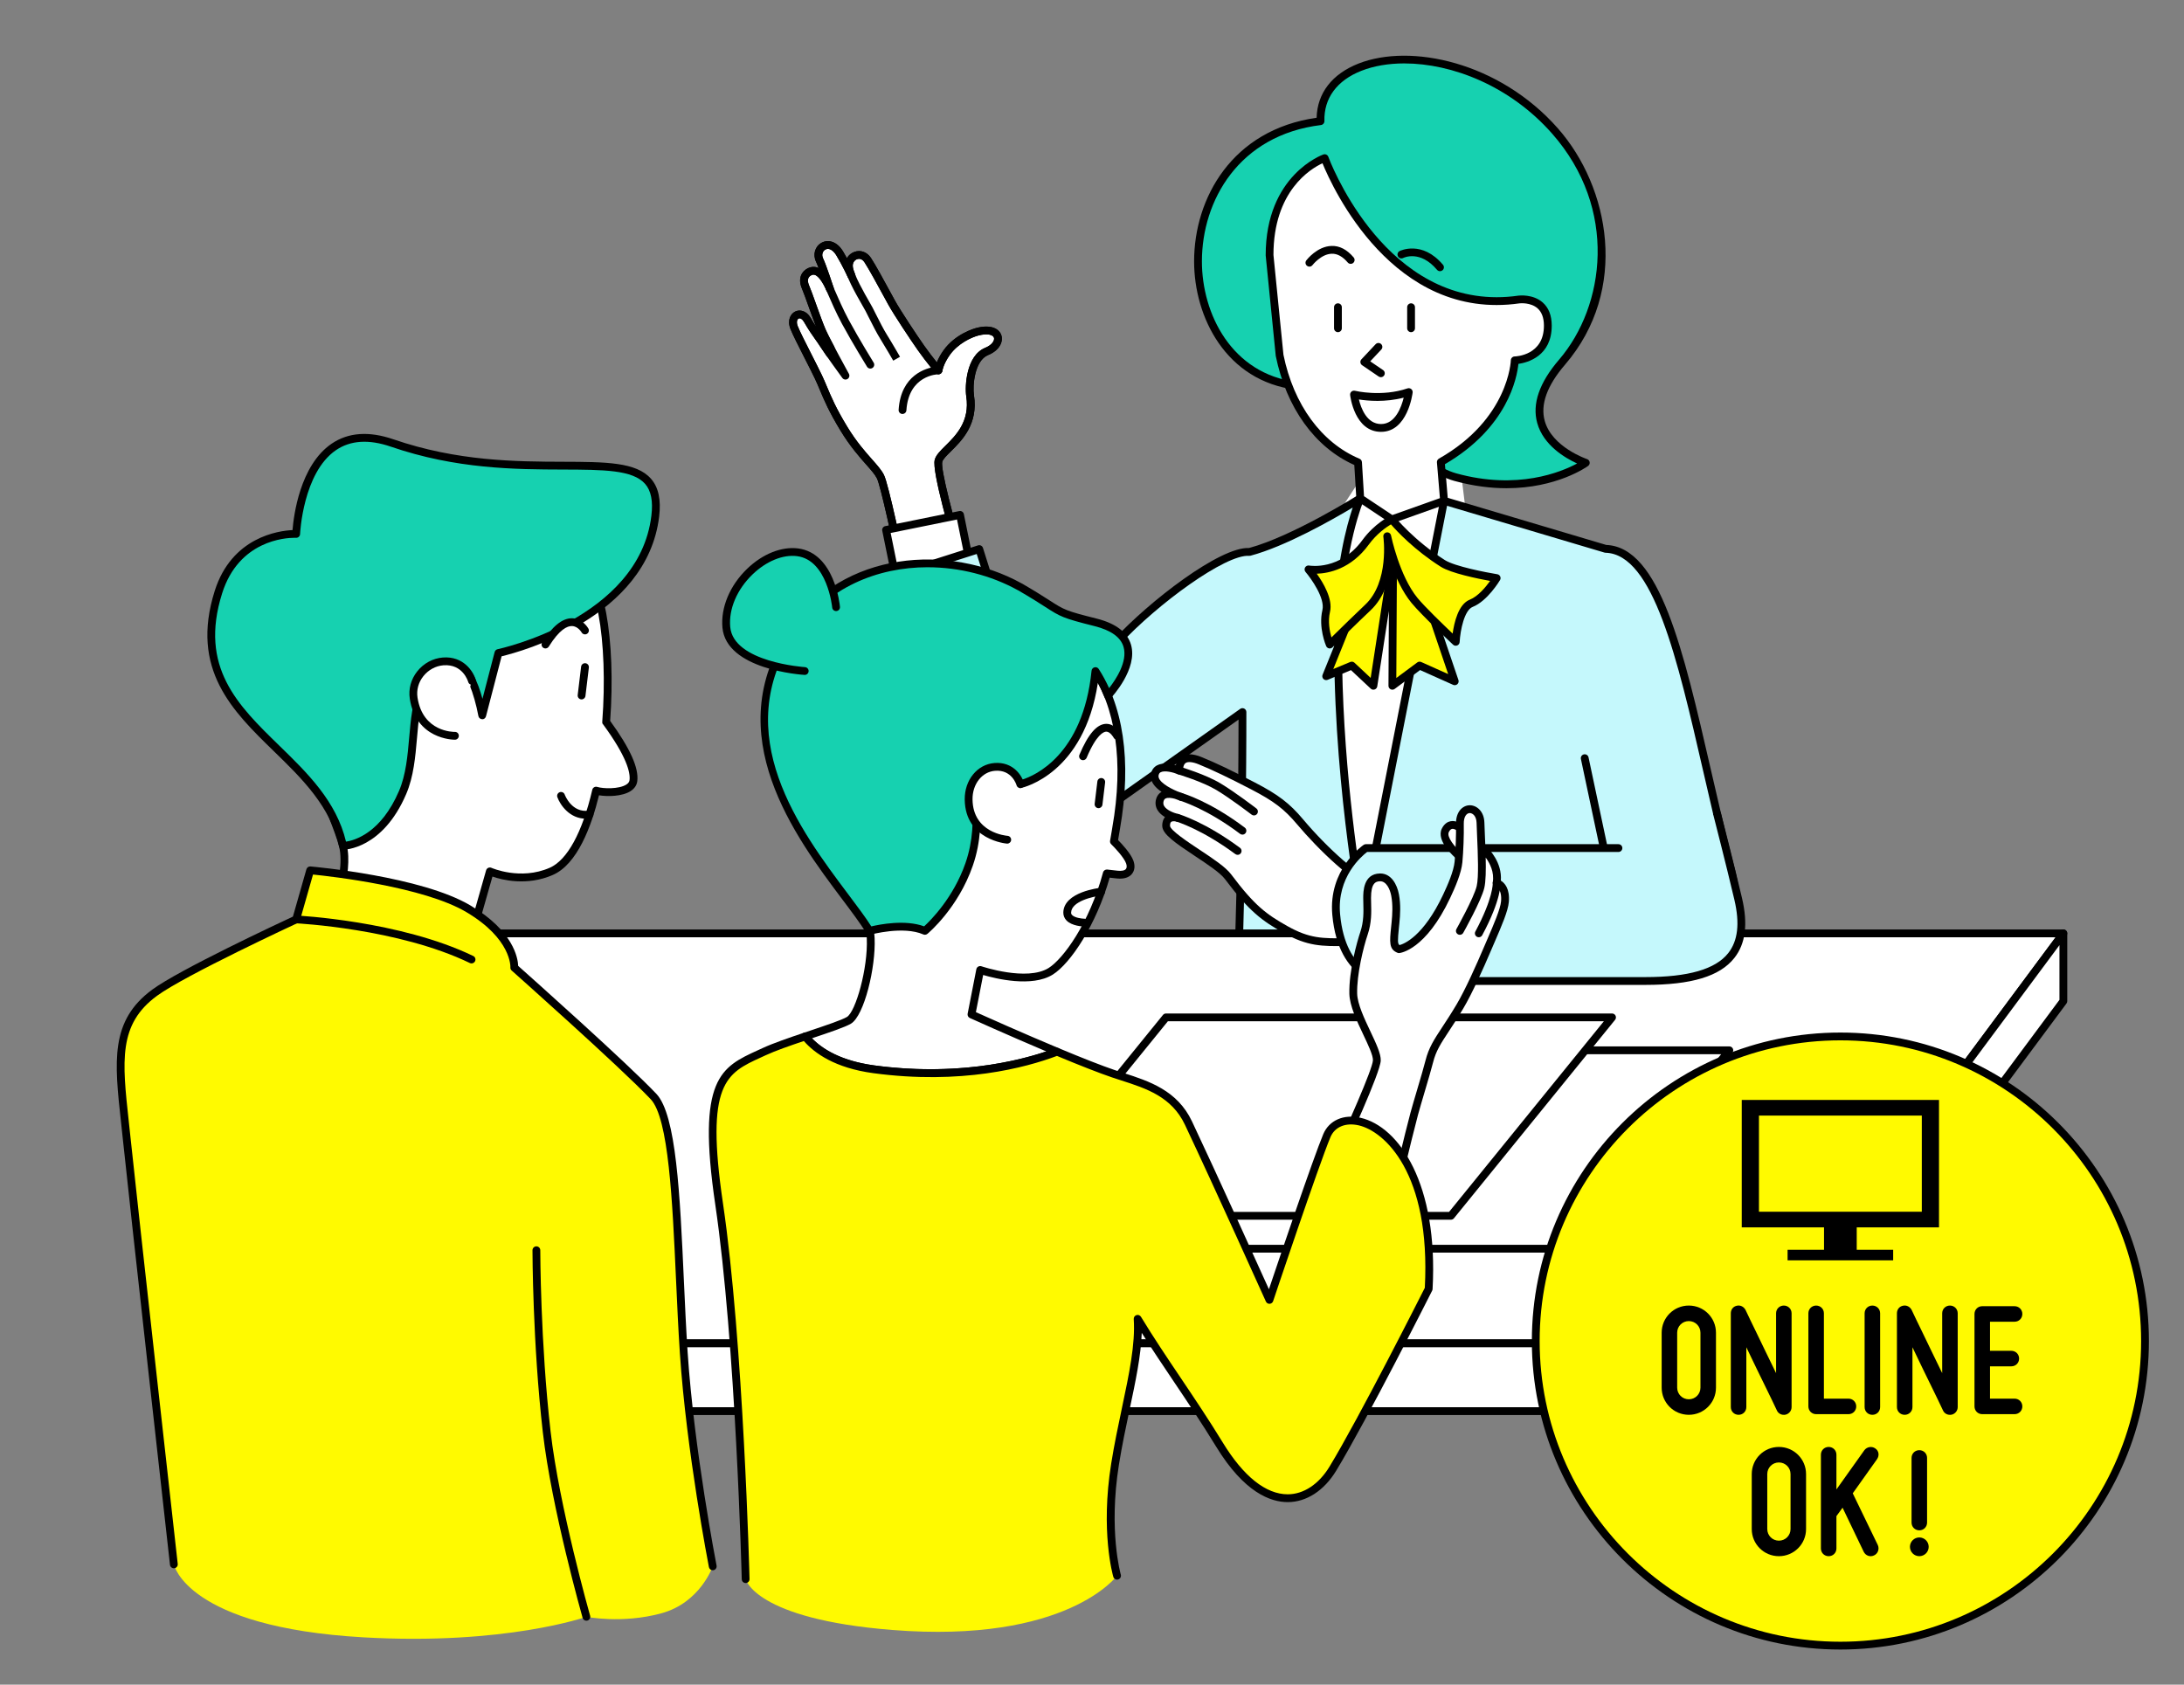 <?xml version="1.0" encoding="UTF-8"?>
<svg id="fig-step-visit-woman" xmlns="http://www.w3.org/2000/svg" viewBox="0 0 280 216">
  <rect x="0" y="0" width="280" height="216" fill="#808080" stroke="none"/>
  <defs>
    <style>
      .cls-1 {
        fill: none;
      }

      .cls-1, .cls-2, .cls-3, .cls-4, .cls-5, .cls-6 {
        stroke-width: 0px;
      }

      .cls-2 {
        fill: #fffa00;
      }

      .cls-3 {
        fill: #000;
      }

      .cls-4 {
        fill: #c5f8fc;
      }

      .cls-5 {
        fill: #fff;
      }

      .cls-6 {
        fill: #16d1b0;
      }
    </style>
  </defs>
  <rect class="cls-1" width="280" height="216"/>
  <g>
    <g>
      <g>
        <path class="cls-5" d="M103.496,41.005c.983,1.699,1.406,2.105,2.104,3.196.189.296.482.722.807,1.187l.1-.723c-.491-.93-.935-1.796-1.121-2.23-.686-1.589-1.665-4.597-2.1-5.6-.437-1.003-.128-1.685.521-2,1.006-.487,1.834.604,2.444,1.869.036.076.086.185.143.315,0,0-.918-2.833-1.32-3.673-.719-1.505,1.278-3.009,2.584-.85.785,1.296,1.507,2.865,1.507,2.865-.177-.442-.301-.841-.329-1.142-.131-1.396,1.568-2.151,2.41-.872.731,1.112,2.334,4.122,3.054,5.43.719,1.309,2.904,4.594,3.794,5.856,1.166,1.65,2.224,2.855,2.224,2.855,0,0,.126-.972,1.047-2.267,1.21-1.701,3.129-2.472,3.925-2.682,3.108-.818,3.468,1.603,1.21,2.519-2.055.834-2.334,4.335-2.126,5.692.764,5.005-3.663,6.805-4.056,8.342-.393,1.537,3.14,13.216,3.14,13.216l-7.538,1.814s-2.385-11.689-3.043-13.005-2.607-2.744-4.664-6.114c-2.056-3.372-2.47-4.953-3.292-6.679-.822-1.726-2.695-5.237-3.121-6.344-.584-1.521.907-2.339,1.697-.974v-.003Z"/>
        <path class="cls-3" d="M115.92,74.622c-.094,0-.188-.027-.269-.078-.114-.073-.194-.189-.221-.322-.954-4.673-2.54-11.959-3-12.881-.25-.5-.747-1.062-1.375-1.771-.871-.983-2.062-2.33-3.268-4.306-1.5-2.458-2.13-3.96-2.686-5.286-.208-.497-.404-.962-.631-1.439-.318-.668-.795-1.606-1.284-2.567-.778-1.53-1.582-3.111-1.852-3.812-.429-1.116.026-1.935.63-2.224.556-.266,1.401-.13,1.95.793.005.008.01.016.015.024.268.464.493.829.694,1.138-.316-.806-.662-1.772-.976-2.652-.326-.913-.634-1.774-.821-2.207-.604-1.389-.002-2.279.762-2.649.396-.192.817-.219,1.216-.081.048.017.096.036.144.058-.125-.333-.239-.619-.327-.802-.444-.931-.133-1.981.725-2.444.772-.417,1.919-.233,2.738,1.119.171.282.338.576.496.863.213-.37.55-.659.977-.809.787-.277,1.612.031,2.105.782.59.898,1.709,2.958,2.527,4.461l.547,1.003c.693,1.261,2.857,4.522,3.765,5.809.61.863,1.194,1.608,1.606,2.114.169-.418.435-.944.85-1.527,1.504-2.116,3.933-2.804,4.205-2.875,1.974-.52,2.966.173,3.215.923.271.813-.224,1.947-1.69,2.542-1.75.71-2.007,3.93-1.819,5.154.567,3.712-1.551,5.804-2.953,7.188-.528.521-1.026,1.013-1.113,1.354-.233.911,1.441,7.351,3.134,12.948.04.132.024.274-.045.394-.068.12-.183.206-.316.238l-7.538,1.813c-.039.009-.078.014-.117.014ZM102.513,40.813c-.042,0-.081.008-.119.026-.208.1-.32.462-.127.962.251.652,1.043,2.21,1.81,3.717.493.97.974,1.917,1.295,2.591.234.491.436.971.65,1.481.542,1.293,1.157,2.758,2.617,5.152,1.159,1.899,2.271,3.155,3.164,4.163.677.765,1.212,1.37,1.521,1.987.61,1.221,2.477,10.171,2.981,12.621l6.521-1.569c-.83-2.775-3.373-11.495-2.993-12.979.156-.609.696-1.142,1.379-1.817,1.332-1.315,3.157-3.117,2.667-6.325-.202-1.318,0-5.245,2.432-6.232.855-.347,1.239-.933,1.117-1.299-.119-.355-.797-.592-2.012-.272-.857.226-2.588,1.003-3.645,2.488-.825,1.16-.958,2.036-.958,2.044-.028.193-.166.354-.353.41-.189.055-.39,0-.519-.147-.044-.05-1.09-1.244-2.257-2.896-.899-1.273-3.087-4.563-3.824-5.904l-.55-1.007c-.809-1.488-1.917-3.525-2.484-4.389-.345-.526-.771-.446-.938-.388-.31.109-.602.441-.555.938.015.159.078.462.295,1.002.101.252-.017.539-.266.646-.251.106-.539-.004-.652-.25-.007-.016-.72-1.56-1.48-2.815-.427-.707-.968-.996-1.408-.757-.323.174-.537.631-.297,1.133.411.86,1.307,3.618,1.345,3.734.082.253-.049.527-.298.622-.25.096-.529-.022-.636-.267-.054-.124-.102-.228-.136-.3-.609-1.264-1.091-1.589-1.324-1.67-.152-.053-.29-.042-.451.037-.476.23-.57.685-.281,1.35.201.464.5,1.301.846,2.27.413,1.156.881,2.467,1.254,3.332.154.359.526,1.098,1.104,2.194.049.093.067.198.053.302l-.1.723c-.028.204-.178.37-.378.418-.202.048-.409-.031-.527-.2-.33-.471-.626-.904-.818-1.203-.253-.396-.47-.701-.692-1.012-.387-.543-.787-1.106-1.409-2.179-.005-.007-.009-.014-.014-.021-.163-.282-.371-.445-.55-.445Z"/>
      </g>
      <path class="cls-3" d="M115.92,74.62c-.094,0-.188-.027-.269-.078-.114-.073-.194-.189-.221-.322-.954-4.673-2.54-11.959-3-12.881-.25-.499-.745-1.058-1.373-1.766-.871-.984-2.065-2.332-3.271-4.311-1.499-2.458-2.129-3.96-2.686-5.285-.208-.497-.404-.962-.631-1.439-.318-.668-.795-1.606-1.284-2.567-.778-1.53-1.582-3.111-1.852-3.812-.429-1.116.026-1.935.63-2.224.562-.268,1.418-.126,1.965.82.267.461.492.826.692,1.134-.312-.797-.652-1.75-.962-2.617-.33-.925-.643-1.799-.833-2.236-.603-1.39-.001-2.28.762-2.65.396-.191.816-.22,1.215-.081.685.238,1.305.953,1.898,2.183.073.151.19.421.343.772.394.909,1.053,2.43,1.792,3.798,1.302,2.411,3.153,5.407,3.172,5.437.145.235.073.543-.162.688s-.543.073-.688-.162c-.019-.03-1.885-3.052-3.201-5.488-.76-1.406-1.43-2.952-1.83-3.875-.145-.334-.255-.591-.325-.735-.61-1.266-1.093-1.591-1.326-1.673-.151-.053-.29-.041-.45.036-.476.23-.57.685-.281,1.352.203.467.506,1.315.857,2.298.41,1.146.874,2.445,1.243,3.303.503,1.166,2.964,5.641,2.989,5.686.127.231.053.521-.169.663-.224.142-.517.085-.672-.127-.086-.118-2.115-2.899-2.812-3.99-.253-.397-.471-.701-.692-1.013-.39-.547-.793-1.114-1.423-2.202-.2-.346-.469-.512-.669-.418-.209.1-.32.462-.128.962.251.652,1.043,2.21,1.81,3.717.493.97.974,1.917,1.295,2.591.234.491.436.97.65,1.481.542,1.292,1.158,2.758,2.617,5.152,1.16,1.903,2.272,3.159,3.167,4.168.675.763,1.209,1.365,1.518,1.981.61,1.222,2.478,10.172,2.981,12.622l6.521-1.569c-.831-2.775-3.373-11.493-2.993-12.977.156-.609.696-1.143,1.379-1.817,1.332-1.316,3.157-3.118,2.667-6.325-.201-1.319.001-5.245,2.432-6.231.854-.347,1.238-.933,1.116-1.3-.118-.354-.798-.592-2.011-.272-.857.226-2.588,1.003-3.645,2.488-.825,1.16-.958,2.036-.958,2.044-.035.243-.243.428-.488.433-.156.003-3.828.12-4.121,4.625-.018.275-.255.474-.531.467-.276-.018-.484-.256-.467-.531.292-4.498,3.551-5.358,4.705-5.522.125-.438.411-1.201,1.046-2.095,1.504-2.116,3.933-2.804,4.205-2.875,1.968-.519,2.953.137,3.214.923.271.813-.222,1.948-1.689,2.543-1.748.709-2.006,3.93-1.819,5.154.567,3.711-1.551,5.803-2.953,7.188-.528.521-1.026,1.014-1.113,1.354-.233.911,1.441,7.35,3.134,12.946.04.132.024.274-.045.394-.068.12-.183.206-.316.238l-7.538,1.813c-.039.009-.078.014-.117.014Z"/>
      <path class="cls-3" d="M120.316,47.987c-.139,0-.277-.058-.375-.17-.044-.05-1.089-1.244-2.257-2.896-.899-1.274-3.088-4.565-3.824-5.904l-.56-1.025c-.806-1.482-1.91-3.512-2.475-4.372-.346-.526-.771-.446-.938-.388-.31.109-.602.441-.555.938.094,1.006,1.526,3.497,2.137,4.56.187.325.329.573.395.703l.368.728c.598,1.186,1.03,2.042,1.462,2.733.64,1.023,1.691,2.851,1.691,2.851l-.867.498s-1.04-1.808-1.672-2.819c-.456-.73-.897-1.604-1.507-2.812l-.367-.727c-.062-.122-.195-.353-.37-.656-1.041-1.811-2.161-3.837-2.267-4.965-.084-.896.407-1.69,1.22-1.976.788-.277,1.612.031,2.105.782.587.895,1.703,2.946,2.517,4.443l.557,1.021c.692,1.26,2.856,4.521,3.765,5.809,1.136,1.607,2.181,2.801,2.191,2.813.183.208.162.523-.045.706-.095.083-.213.125-.33.125Z"/>
      <path class="cls-3" d="M106.392,37.518c-.211,0-.407-.134-.476-.346-.009-.028-.912-2.811-1.296-3.612-.444-.931-.133-1.981.725-2.444.774-.416,1.92-.233,2.738,1.119.79,1.305,1.503,2.85,1.533,2.915.116.251.006.548-.245.663-.251.116-.548.005-.663-.245-.007-.016-.72-1.56-1.48-2.815-.427-.705-.967-.996-1.408-.757-.323.175-.538.631-.298,1.133.412.86,1.307,3.618,1.345,3.734.085.263-.059.545-.321.63-.051.017-.104.024-.154.024Z"/>
      <path class="cls-5" d="M187.369,61.089l-13.02.453-6.234,9.537.389,38.508h24.822l-5.957-48.498Z"/>
      <g>
        <path class="cls-5" d="M115.42,76.903l-1.821-8.956,9.484-1.929,1.5,7.376-9.163,3.509Z"/>
        <path class="cls-3" d="M115.42,77.403c-.083,0-.166-.021-.241-.062-.129-.071-.22-.195-.249-.339l-1.821-8.956c-.055-.271.12-.535.39-.589l9.484-1.929c.131-.026.265,0,.375.073.111.073.188.188.214.317l1.5,7.376c.049.239-.083.479-.311.566l-9.163,3.509c-.058.022-.118.033-.179.033ZM114.189,68.337l1.604,7.888,8.216-3.146-1.316-6.471-8.504,1.729Z"/>
      </g>
      <g>
        <path class="cls-4" d="M111.788,74.795l9.531,30.976c1.246,4.566,8.025,7.406,12.599,3.476l25.37-17.947s.048,17.069-.615,34.482c-.528,13.866-5.92,20.511-5.92,20.511,0,0,5.819,3.743,20.651,4.709,32.213,2.097,36.221-9.101,36.221-9.101l-.688-16.117h3.014c13.458,0,10.952-10.494,9.707-15.291-4.881-18.787-7.58-39.897-15.81-40.12l-20.712-6.159-10.434,53.052s-3.51-18.524-3.12-37.352c.207-9.964,2.808-16.015,2.808-16.015,0,0-8.479,5.356-14.206,6.872-3.361-.281-12.329,6.496-16.971,11.525-5.369,5.816-11.243,8.501-11.243,8.501l-6.425-20.393-13.756,4.391Z"/>
        <path class="cls-3" d="M181.118,151.765c-2.385,0-4.961-.083-7.748-.264-14.791-.963-20.647-4.632-20.889-4.788-.12-.077-.2-.201-.223-.341-.022-.14.016-.284.105-.394.053-.065,5.294-6.704,5.809-20.215.565-14.866.613-29.645.615-33.497l-24.582,17.389c-2.146,1.848-5.016,2.429-7.837,1.563-2.748-.841-4.867-2.878-5.532-5.316l-9.526-30.961c-.081-.262.065-.54.326-.623l13.756-4.391c.126-.041.264-.029.382.032s.207.167.247.293l6.25,19.836c1.53-.791,6.244-3.443,10.575-8.133,4.445-4.816,13.544-11.866,17.289-11.69,5.586-1.507,13.905-6.737,13.988-6.791.187-.117.426-.099.591.042.167.142.222.376.135.578-.026.06-2.566,6.092-2.768,15.828-.299,14.404,1.719,28.777,2.654,34.576l9.91-50.383c.027-.138.111-.258.232-.331.121-.073.266-.091.401-.052l20.65,6.141c6.856.271,9.881,13.441,13.383,28.684.893,3.887,1.816,7.906,2.83,11.809.729,2.804,2.244,8.639-.674,12.413-1.798,2.325-5,3.503-9.516,3.503h-2.492l.666,15.595c.003.064-.007.129-.029.19-.154.431-3.789,9.696-28.977,9.696ZM153.491,146.133c1.648.857,7.736,3.575,19.944,4.37,29.893,1.945,35.225-7.713,35.685-8.695l-.684-16.003c-.006-.136.044-.269.139-.367.094-.099.225-.154.361-.154h3.014c4.19,0,7.125-1.048,8.725-3.115,2.618-3.385,1.186-8.899.498-11.55-1.018-3.917-1.942-7.942-2.836-11.836-3.277-14.268-6.373-27.744-12.503-27.91-.043-.001-.087-.008-.129-.021l-20.185-6.003-10.328,52.513c-.046.234-.252.403-.491.403h-.002c-.239,0-.445-.171-.489-.407-.035-.186-3.516-18.791-3.128-37.455.152-7.314,1.562-12.496,2.341-14.827-2.575,1.542-8.618,4.988-13.111,6.177-.055.015-.112.021-.169.015-3.001-.221-11.746,6.148-16.562,11.366-5.375,5.822-11.159,8.505-11.402,8.617-.131.06-.281.06-.411.002-.131-.059-.23-.17-.274-.307l-6.274-19.915-12.806,4.088,9.385,30.504c.571,2.093,2.479,3.908,4.865,4.639,2.484.761,5.011.254,6.93-1.395l25.407-17.976c.153-.108.354-.121.518-.036.166.085.271.256.271.443,0,.171.04,17.278-.616,34.502-.456,11.973-4.45,18.571-5.68,20.332Z"/>
      </g>
      <path class="cls-3" d="M174.827,124.751c-1.539,0-2.79-1.251-2.79-2.79s1.251-2.79,2.79-2.79,2.791,1.251,2.791,2.79-1.252,2.79-2.791,2.79ZM174.827,120.171c-.987,0-1.79.803-1.79,1.79s.803,1.79,1.79,1.79,1.791-.803,1.791-1.79-.803-1.79-1.791-1.79Z"/>
      <g>
        <path class="cls-5" d="M225.486,172.244H28.209l22.544-52.571h213.78l-39.047,52.571Z"/>
        <path class="cls-3" d="M225.486,172.744H28.209c-.168,0-.325-.084-.417-.225-.092-.141-.108-.318-.042-.473l22.544-52.571c.079-.184.259-.303.459-.303h213.78c.189,0,.362.106.447.275s.067.371-.045.523l-39.047,52.571c-.094.127-.243.202-.401.202ZM28.968,171.744h196.267l38.305-51.571H51.083l-22.115,51.571Z"/>
      </g>
      <g>
        <path class="cls-5" d="M225.486,172.244H28.209v8.69h197.277v-8.69Z"/>
        <path class="cls-3" d="M225.486,181.434H28.209c-.276,0-.5-.224-.5-.5v-8.69c0-.276.224-.5.5-.5h197.276c.276,0,.5.224.5.5v8.69c0,.276-.224.5-.5.5ZM28.709,180.434h196.276v-7.69H28.709v7.69Z"/>
      </g>
      <g>
        <path class="cls-5" d="M225.486,180.934l39.047-52.571v-8.69l-39.047,52.571v8.69Z"/>
        <path class="cls-3" d="M225.486,181.434c-.052,0-.105-.008-.157-.025-.205-.067-.343-.259-.343-.475v-8.69c0-.107.035-.212.099-.298l39.047-52.571c.129-.173.353-.244.559-.176.205.067.343.259.343.475v8.69c0,.107-.035.212-.099.298l-39.047,52.571c-.096.129-.246.202-.401.202ZM225.986,172.41v7.013l38.047-51.225v-7.013l-38.047,51.225Z"/>
      </g>
      <g>
        <path class="cls-5" d="M192.022,114.127s-13.267-.167-15.599-.583c-2.332-.416-6.915-4.805-9.745-8.169-1.659-1.973-3.017-3.038-6.047-4.61-2.738-1.421-4.832-2.439-6.753-3.223-2.948-1.202-2.688,1.264-2.688,1.264,0,0-2.806-1.174-3.142.502-.335,1.676,3.387,2.876,3.387,2.876,0,0-2.332-1.098-2.74.412-.453,1.684,2.267,2.267,2.267,2.267,0,0-1.49-.453-1.458,1.037s6.479,4.567,7.936,6.511c3.111,4.147,4.689,5.261,7.37,6.77,4.402,2.478,6.207,1.238,13.216,1.749,2.279.166,13.996-.378,13.996-.378v-6.425h-.001Z"/>
        <path class="cls-3" d="M179.389,121.462c-.602,0-1.085-.01-1.398-.033-2.261-.164-4.011-.145-5.419-.13-3.071.034-4.921.054-8.006-1.682-2.759-1.553-4.4-2.741-7.524-6.906-.603-.804-2.242-1.891-3.827-2.942-2.595-1.721-4.187-2.828-4.209-3.858-.012-.562.157-.92.351-1.146-.368-.219-.72-.508-.949-.883-.261-.427-.328-.917-.194-1.415.113-.42.354-.743.699-.94-.846-.579-1.545-1.361-1.354-2.316.097-.486.366-.859.777-1.077.723-.385,1.744-.2,2.406-.01.077-.362.252-.782.643-1.075.608-.458,1.51-.447,2.683.031,1.789.729,3.82,1.699,6.795,3.242,3.017,1.566,4.465,2.671,6.199,4.732,3.071,3.651,7.445,7.641,9.45,7.999,2.266.404,15.385.574,15.518.575.13.001.255.054.347.146h.001c.094.095.146.222.146.355v6.424c0,.267-.21.487-.477.5-.414.019-8.876.409-12.657.409ZM173.983,120.289c1.147,0,2.487.026,4.081.143,1.967.14,11.241-.258,13.46-.357v-5.455c-2.461-.035-13.073-.207-15.188-.584-2.61-.466-7.434-5.242-10.04-8.339-1.655-1.967-2.978-2.974-5.895-4.488-2.945-1.528-4.953-2.486-6.712-3.204-.797-.326-1.402-.382-1.702-.16-.35.26-.3.905-.3.912.016.174-.06.346-.202.45-.142.104-.327.128-.488.061-.579-.241-1.688-.522-2.193-.251-.098.052-.216.144-.266.39-.153.768,1.332,1.615,2.433,2.072.354.105.613.224.677.254.239.112.349.391.252.636-.097.245-.367.373-.618.292-.091-.03-.335-.111-.657-.241-.418-.117-.889-.179-1.176-.046-.093.043-.208.123-.27.354-.064.236-.038.438.081.632.325.534,1.237.868,1.688.986.083.017.141.033.161.04.256.078.406.344.338.604-.067.259-.325.422-.589.363-.023-.005-.071-.016-.137-.033-.17-.031-.433-.043-.57.062-.127.098-.149.33-.146.507.012.559,2.359,2.116,3.762,3.046,1.732,1.148,3.368,2.233,4.074,3.175,3.024,4.031,4.521,5.117,7.215,6.635,2.852,1.605,4.502,1.586,7.505,1.553.439-.005.911-.01,1.422-.01Z"/>
      </g>
      <path class="cls-3" d="M160.766,104.554c-.106,0-.213-.034-.304-.104-.027-.021-2.687-2.058-4.498-3.146-1.816-1.09-4.888-2.011-4.918-2.02-.265-.079-.416-.357-.336-.622.078-.264.354-.414.622-.337.13.039,3.223.965,5.148,2.121,1.86,1.117,4.481,3.125,4.592,3.21.219.168.26.482.092.701-.098.128-.247.196-.397.196Z"/>
      <path class="cls-3" d="M159.286,107.015c-.104,0-.21-.033-.3-.101-4.331-3.263-7.657-4.24-7.689-4.25-.266-.076-.419-.353-.343-.618.075-.265.351-.422.617-.344.142.041,3.525,1.028,8.017,4.413.221.166.265.48.099.7-.098.13-.248.199-.4.199Z"/>
      <path class="cls-3" d="M158.671,109.606c-.103,0-.208-.032-.297-.098-4.332-3.203-7.52-4.156-7.551-4.166-.265-.077-.417-.354-.34-.62.077-.265.352-.417.619-.341.136.04,3.377,1.002,7.867,4.322.222.164.269.477.104.699-.098.132-.249.203-.402.203Z"/>
      <path class="cls-3" d="M205.615,109.239c-.231,0-.439-.161-.489-.396l-2.445-11.526c-.057-.271.115-.536.385-.593.273-.058.537.116.593.385l2.445,11.526c.057.271-.115.536-.385.593-.035.007-.07.011-.104.011Z"/>
      <g>
        <path class="cls-4" d="M207.491,108.739h-32.384s-4.312,2.944-3.801,8.526c.768,8.399,6.355,8.517,6.355,8.517h33.264c9.006,0,13.786-2.562,11.916-10.531-1.036-4.416-2.705-10.902-2.705-10.902"/>
        <path class="cls-3" d="M210.927,126.282h-33.264c-.071-.001-6.053-.229-6.854-8.972-.531-5.808,3.831-8.857,4.017-8.984.083-.057.181-.087.282-.087h32.384c.276,0,.5.224.5.5s-.224.5-.5.5h-32.221c-.683.517-3.901,3.219-3.465,7.98.715,7.819,5.66,8.056,5.87,8.062h33.251c5.521,0,8.999-1.003,10.635-3.067,1.247-1.573,1.506-3.814.794-6.85-1.023-4.36-2.686-10.827-2.702-10.892-.069-.268.092-.54.36-.609.264-.068.54.092.609.36.017.065,1.682,6.542,2.707,10.913.787,3.353.465,5.871-.984,7.699-1.863,2.351-5.491,3.446-11.418,3.446Z"/>
      </g>
      <g>
        <path class="cls-5" d="M143.87,160.109h57.184l20.656-25.443h-57.183l-20.657,25.443Z"/>
        <path class="cls-3" d="M201.054,160.609h-57.184c-.193,0-.369-.111-.452-.285-.083-.174-.058-.38.063-.53l20.657-25.442c.095-.117.238-.185.388-.185h57.183c.193,0,.369.111.452.285.083.174.058.38-.063.53l-20.656,25.442c-.095.117-.238.185-.388.185ZM144.92,159.609h55.896l19.844-24.442h-55.895l-19.845,24.442Z"/>
      </g>
      <g>
        <path class="cls-5" d="M128.832,155.888h57.183l20.657-25.443h-57.184l-20.656,25.443Z"/>
        <path class="cls-3" d="M186.015,156.389h-57.183c-.193,0-.369-.111-.452-.285-.083-.174-.058-.38.063-.53l20.656-25.443c.095-.117.238-.185.388-.185h57.185c.193,0,.369.111.452.285.083.174.058.38-.063.53l-20.657,25.443c-.095.117-.238.185-.388.185ZM129.882,155.389h55.895l19.846-24.443h-55.896l-19.844,24.443Z"/>
      </g>
      <g>
        <path class="cls-6" d="M166.205,49.472c-17.122-2.109-17.499-31.415,3.092-33.937-.278-10.117,18.938-11.374,30.067,1.266,6.122,6.954,9.217,19.951.894,29.638-7.964,9.271,3.049,12.899,3.049,12.899,0,0-6.463,4.681-16.752,1.833-5.739-1.589-9.951-10.418-20.351-11.699Z"/>
        <path class="cls-3" d="M193.142,62.599c-2,0-4.249-.263-6.719-.946-2.396-.664-4.444-2.449-6.815-4.517-3.45-3.008-7.359-6.417-13.463-7.168-8.972-1.104-13.056-9.308-13.054-16.461.003-8.1,4.865-16.867,15.707-18.409.083-3.156,1.976-5.613,5.372-6.949,6.662-2.619,18.047-.223,25.571,8.322,6.606,7.503,9.166,20.671.898,30.294-2.304,2.682-3.178,5.105-2.596,7.202.936,3.375,5.378,4.882,5.423,4.897.178.059.309.213.337.398.028.186-.049.372-.201.481-.208.15-4.04,2.856-10.459,2.856ZM180.05,8.13c-2.039,0-3.92.322-5.515.949-3.136,1.233-4.818,3.521-4.738,6.443.007.258-.183.479-.439.51-10.542,1.291-15.265,9.707-15.267,17.476-.002,6.728,3.807,14.438,12.176,15.469h0c6.409.789,10.441,4.305,13.999,7.407,2.279,1.987,4.248,3.704,6.425,4.307,7.86,2.177,13.479-.173,15.501-1.264-1.504-.687-4.314-2.319-5.112-5.187-.679-2.438.263-5.172,2.8-8.125,5.896-6.863,7.588-19.353-.89-28.982-5.414-6.149-12.872-9.001-18.939-9.001Z"/>
      </g>
      <g>
        <path class="cls-5" d="M194.761,38.399c-17.527,2.521-24.932-18.12-24.932-18.12,0,0-7.064,2.368-7.064,12.413l1.284,12.848c1.518,7.439,5.673,11.898,10.06,13.742l.281,4.616,4.053,2.696,6.693-2.381-.415-4.969c9.335-5.292,9.476-13.04,9.476-13.04,0,0,4.264-.075,4.243-4.477-.018-3.789-3.679-3.328-3.679-3.328Z"/>
        <path class="cls-3" d="M178.442,67.094c-.097,0-.194-.028-.277-.083l-4.053-2.696c-.13-.087-.213-.23-.222-.386l-.262-4.31c-5.05-2.253-8.712-7.328-10.069-13.979l-1.292-12.898c-.002-10.336,7.329-12.913,7.403-12.938.256-.086.538.049.629.305.068.191,6.653,17.997,21.578,17.999.907,0,1.843-.065,2.812-.205.003,0,.006,0,.009,0,.076-.008,1.835-.217,3.08.875.765.671,1.155,1.662,1.162,2.947.019,3.927-3.08,4.759-4.273,4.933-.177,1.749-1.371,8.168-9.421,12.861l.388,4.653c.019.226-.117.437-.331.513l-6.693,2.381c-.054.019-.111.029-.167.029ZM174.873,63.62l3.638,2.419,6.094-2.168-.383-4.586c-.017-.194.082-.38.251-.477,8.955-5.076,9.222-12.54,9.223-12.615.006-.267.223-.483.49-.49.154-.003,3.772-.131,3.753-3.974-.005-.983-.279-1.722-.816-2.196-.88-.777-2.222-.648-2.298-.639-16.194,2.321-23.993-14.824-25.276-17.961-1.506.695-6.285,3.546-6.285,11.759l1.282,12.798c1.308,6.397,4.867,11.275,9.756,13.331.175.074.293.241.305.431l.266,4.368Z"/>
      </g>
      <path class="cls-3" d="M171.53,42.589c-.276,0-.5-.224-.5-.5v-2.698c0-.276.224-.5.5-.5s.5.224.5.5v2.698c0,.276-.224.5-.5.5Z"/>
      <path class="cls-3" d="M180.907,42.589c-.276,0-.5-.224-.5-.5v-2.698c0-.276.224-.5.5-.5s.5.224.5.5v2.698c0,.276-.224.5-.5.5Z"/>
      <path class="cls-3" d="M167.872,34.188c-.106,0-.212-.034-.303-.103-.219-.167-.261-.48-.094-.7.056-.073,1.394-1.802,3.232-1.851,1.03-.042,1.987.468,2.84,1.472.179.21.153.526-.057.705-.209.18-.526.154-.705-.057-.646-.761-1.343-1.147-2.048-1.12-1.357.033-2.458,1.444-2.469,1.458-.099.128-.247.196-.397.196Z"/>
      <path class="cls-3" d="M184.616,34.771c-.142,0-.284-.06-.382-.177-2.168-2.566-4.252-1.559-4.339-1.515-.245.125-.546.028-.671-.218-.125-.244-.031-.543.212-.67.029-.015,2.86-1.439,5.562,1.757.178.211.152.526-.059.705-.094.08-.208.118-.322.118Z"/>
      <g>
        <path class="cls-5" d="M173.59,50.589s3.511.876,7.022-.317c0,0-.565,4.599-3.549,4.599s-3.473-4.282-3.473-4.282"/>
        <path class="cls-3" d="M177.063,55.371c-3.392,0-3.948-4.532-3.97-4.725-.019-.163.044-.324.167-.432.123-.108.291-.149.45-.11.034.008,3.417.824,6.74-.306.161-.055.342-.023.476.085.133.109.202.278.181.449-.025.206-.657,5.038-4.044,5.038ZM174.218,51.219c.267,1.105,1.01,3.151,2.844,3.151,1.822,0,2.605-2.18,2.899-3.384-2.379.618-4.619.411-5.744.232Z"/>
      </g>
      <path class="cls-3" d="M177.033,48.362c-.097,0-.195-.028-.281-.087l-2.127-1.45c-.121-.082-.199-.213-.215-.358-.016-.146.033-.291.132-.397l1.817-1.936c.189-.202.505-.211.707-.022.201.189.211.505.022.707l-1.417,1.509,1.645,1.121c.228.155.287.466.131.695-.097.142-.254.218-.414.218Z"/>
      <g>
        <polygon class="cls-2" points="176.631 70.372 170.025 86.703 173.309 85.338 176.077 87.931 178.599 71.566 178.509 87.931 182 85.338 186.507 87.355 180.823 70.601 176.631 70.372"/>
        <path class="cls-3" d="M176.077,88.431c-.125,0-.248-.047-.342-.135l-2.533-2.372-2.986,1.241c-.185.076-.4.035-.544-.106-.143-.142-.187-.356-.111-.543l6.605-16.331c.08-.198.264-.331.491-.312l4.193.229c.204.011.38.145.446.338l5.684,16.754c.064.188.01.396-.137.53s-.36.168-.541.087l-4.24-1.897-3.255,2.418c-.152.113-.354.131-.524.045-.169-.086-.275-.26-.274-.449l.053-9.594-1.491,9.673c-.028.183-.156.336-.331.396-.053.019-.108.027-.163.027ZM178.599,71.066c.013,0,.027,0,.04.001.261.021.462.239.46.501l-.084,15.364,2.687-1.996c.146-.107.337-.129.502-.055l3.461,1.549-5.207-15.349-3.499-.191-6.023,14.892,2.18-.906c.181-.074.391-.038.534.097l2.077,1.945,2.377-15.429c.038-.246.249-.424.494-.424Z"/>
      </g>
      <g>
        <path class="cls-2" d="M178.442,66.594s-1.89.916-3.364,2.939c-3.085,4.234-7.326,3.472-7.326,3.472,0,0,2.772,3.239,2.273,5.332-.498,2.092.455,4.306.455,4.306,0,0,3.508-3.459,4.878-4.74,3.358-3.139,2.49-9.148,2.49-9.148,0,0,1.065,5.279,3.501,8.235,1.296,1.573,5.285,5.306,5.285,5.306,0,0,.224-4.247,1.984-4.944,1.76-.697,3.262-3.229,3.262-3.229,0,0-5.276-.852-6.901-1.882-4.072-2.58-6.536-5.646-6.536-5.646Z"/>
        <path class="cls-3" d="M170.48,83.143c-.032,0-.064-.003-.096-.009-.162-.032-.298-.141-.364-.293-.042-.097-1.012-2.391-.481-4.619.36-1.511-1.442-4.042-2.167-4.891-.137-.161-.158-.389-.054-.572s.312-.284.521-.245c.163.027,3.983.64,6.834-3.275,1.53-2.1,3.469-3.055,3.551-3.095.21-.101.462-.044.607.137.024.03,2.466,3.036,6.414,5.537,1.261.799,5.274,1.578,6.713,1.811.164.026.303.132.374.282.07.15.062.325-.023.467-.065.109-1.611,2.688-3.508,3.439-1.062.421-1.587,2.987-1.668,4.506-.011.194-.132.365-.313.438s-.387.034-.528-.099c-.164-.153-4.027-3.773-5.329-5.354-1.17-1.419-2.027-3.326-2.612-4.97-.227,1.956-.896,4.29-2.652,5.931-1.35,1.262-4.833,4.696-4.869,4.73-.094.093-.221.144-.351.144ZM168.814,73.559c.843,1.174,2.087,3.26,1.698,4.895-.289,1.215-.037,2.501.185,3.275,1.053-1.035,3.294-3.231,4.321-4.19,3.124-2.92,2.344-8.654,2.336-8.711-.038-.268.144-.518.41-.564.268-.045.521.128.575.394.01.052,1.071,5.193,3.396,8.016.925,1.123,3.292,3.408,4.502,4.561.194-1.41.734-3.767,2.196-4.346,1.073-.425,2.071-1.65,2.606-2.403-1.547-.282-5.005-.982-6.329-1.821-3.369-2.134-5.631-4.564-6.385-5.431-.585.351-1.826,1.199-2.844,2.596-2.267,3.112-5.109,3.68-6.668,3.731Z"/>
      </g>
    </g>
    <g>
      <g>
        <path class="cls-5" d="M112.032,137.103c11.569,1.557,19.99-.916,23.487-2.254-5.38-2.249-10.971-4.778-10.971-4.778l1.115-5.704s6.018,2.062,9.041.172c2.168-1.355,5.523-6.315,7.195-12.551l1.325.149c1.477.167,1.965-.638,1.612-1.616-.376-1.042-2.029-2.637-2.029-2.637,0,0,.37-2.09.537-3.262,2.421-16.953-5.91-25.436-15.848-26.219-9.737-.766-21.34,5.112-22.457,19.821-1.04,13.706,6.332,16.321,6.589,22.082.167,3.765-1.368,9.679-2.796,10.522-.794.469-3.165,1.241-5.61,2.064,1.27,1.58,3.816,3.539,8.81,4.21h.001Z"/>
        <path class="cls-3" d="M119.431,138.106c-2.31,0-4.804-.15-7.466-.508h0c-5.192-.7-7.833-2.775-9.134-4.394-.103-.127-.136-.297-.09-.454.046-.157.166-.282.32-.333l.763-.256c2.102-.706,4.087-1.372,4.752-1.765,1.127-.665,2.719-6.28,2.551-10.069-.089-2.006-1.14-3.671-2.357-5.599-2.182-3.458-4.898-7.76-4.231-16.543.483-6.372,2.985-11.664,7.235-15.304,4.223-3.618,9.97-5.429,15.759-4.977,4.934.388,9.277,2.633,12.23,6.322,3.884,4.851,5.293,11.928,4.074,20.466-.132.926-.39,2.423-.494,3.02.474.479,1.625,1.705,1.962,2.639.235.649.174,1.248-.171,1.685-.271.343-.833.724-1.968.598l-.9-.102c-1.695,5.993-5.008,10.999-7.299,12.43-2.67,1.668-7.328.519-8.922.048l-.932,4.767c1.322.594,6.061,2.713,10.597,4.609.188.079.31.265.307.469-.003.204-.13.386-.321.459-3.033,1.161-8.649,2.791-16.266,2.791ZM104.094,133.125c1.323,1.367,3.723,2.905,8.003,3.481h.001c10.374,1.396,18.251-.519,22.042-1.794-4.939-2.089-9.748-4.262-9.799-4.285-.211-.096-.329-.324-.285-.551l1.115-5.704c.028-.142.115-.265.241-.337.125-.072.276-.087.412-.041.058.02,5.83,1.96,8.614.221,1.841-1.151,5.223-5.714,6.978-12.256.064-.239.296-.393.539-.368l1.325.149c.521.059.912-.023,1.071-.224.121-.153.127-.417.016-.725-.276-.764-1.47-2.025-1.906-2.447-.12-.116-.174-.283-.145-.447,0-.001.368-2.08.534-3.246,1.179-8.258-.157-15.07-3.864-19.7-2.779-3.47-6.874-5.583-11.528-5.95-5.531-.43-11.006,1.292-15.03,4.739-4.043,3.464-6.426,8.52-6.889,14.621-.642,8.453,1.976,12.601,4.08,15.934,1.292,2.048,2.409,3.817,2.51,6.088.166,3.742-1.336,9.969-3.042,10.975-.756.446-2.696,1.098-4.943,1.851l-.048.016Z"/>
      </g>
      <g>
        <path class="cls-5" d="M187.173,106.149s-1.211-1.035-1.878.324c-.619,1.261,1.758,3.261,1.758,3.261"/>
        <path class="cls-3" d="M187.053,110.233c-.113,0-.228-.039-.321-.117-.274-.23-2.655-2.297-1.885-3.864.327-.666.78-.885,1.102-.952.79-.159,1.473.404,1.549.469.21.179.235.495.055.705-.179.209-.493.234-.703.057-.1-.083-.436-.304-.701-.25-.15.032-.286.171-.405.413-.304.619.794,1.952,1.632,2.659.211.178.238.493.06.704-.099.118-.24.178-.383.178Z"/>
      </g>
      <g>
        <path class="cls-5" d="M189.934,108.622s2.371,1.936,1.943,4.588c0,0,1.248.275,1.065,2.4-.109,1.268-1.282,3.794-2.219,5.998-1.087,2.551-2.479,5.631-3.549,7.432-2.189,3.684-3.347,4.723-3.934,7.069-.367,1.468-1.49,5.077-1.933,6.723-.852,3.169-2.961,12.123-2.961,12.123l-7.306-5.762s5.416-11.588,5.479-13.226-2.961-5.92-3.024-8.564.869-6.242,1.376-7.735c.592-1.743.403-3.377.403-4.53s.167-2.62,1.653-2.645c1.11-.018,1.729,1.177,1.934,2.281.211,1.129.173,2.277.05,3.522-.236,2.368-.384,3.07.446,3.404,0,0,3.058-.285,6.12-6.797.599-1.273,1.386-3.07,1.512-4.393.126-1.323.207-3.446.177-4.86-.054-2.593,2.578-2.429,2.641-.162.063,2.267.378,6.675,0,8.25-.378,1.575-2.645,5.618-2.645,5.618"/>
        <path class="cls-3" d="M178.345,155.456c-.111,0-.22-.037-.31-.107l-7.306-5.762c-.182-.144-.242-.394-.144-.604,2.078-4.445,5.39-11.914,5.433-13.033.024-.625-.608-1.962-1.22-3.255-.828-1.75-1.767-3.735-1.804-5.278-.069-2.894.989-6.689,1.402-7.907.455-1.339.419-2.635.39-3.676-.007-.246-.013-.478-.013-.693,0-.769,0-3.109,2.145-3.145h.035c1.399,0,2.157,1.385,2.4,2.689.241,1.293.164,2.577.056,3.663l-.055.542c-.177,1.727-.183,2.119.073,2.29.561-.149,3.063-1.096,5.598-6.487.573-1.218,1.349-2.982,1.467-4.227.126-1.332.204-3.441.175-4.802-.034-1.629.877-2.393,1.738-2.414.012,0,.024,0,.036,0,.882,0,1.826.772,1.866,2.228.014.491.039,1.083.067,1.725.017.384.034.784.05,1.188.549.51,2.168,2.222,1.992,4.521.481.296,1.172,1.025,1.024,2.744-.099,1.152-.931,3.076-1.811,5.112l-.447,1.039c-1.007,2.366-2.446,5.585-3.579,7.491-.731,1.231-1.36,2.187-1.866,2.955-1.023,1.555-1.641,2.494-2.013,3.98-.205.822-.642,2.297-1.064,3.724-.34,1.15-.673,2.274-.871,3.007-.84,3.125-2.936,12.019-2.957,12.108-.04.166-.161.301-.322.357-.054.019-.109.028-.165.028ZM171.66,149.047l6.379,5.031c.53-2.237,2.086-8.779,2.784-11.375.199-.739.534-1.873.877-3.032.419-1.417.853-2.881,1.053-3.682.413-1.651,1.103-2.7,2.147-4.288.526-.799,1.122-1.705,1.842-2.916,1.104-1.858,2.523-5.035,3.519-7.372l.449-1.044c.772-1.786,1.647-3.811,1.733-4.801.14-1.622-.653-1.863-.687-1.872-.245-.068-.414-.314-.374-.565.21-1.302-.36-2.431-.908-3.176.037,1.588.016,3.079-.181,3.901-.389,1.624-2.601,5.579-2.695,5.746-.135.241-.439.327-.681.191-.241-.135-.327-.439-.191-.681.022-.04,2.237-4,2.594-5.49.279-1.164.149-4.178.054-6.379-.028-.647-.054-1.245-.068-1.74-.023-.829-.463-1.246-.878-1.256-.394.01-.782.444-.763,1.393.029,1.394-.05,3.554-.18,4.918-.131,1.385-.901,3.163-1.557,4.558-3.147,6.694-6.39,7.07-6.526,7.083-.078.009-.159-.004-.233-.034-1.112-.448-1.018-1.366-.812-3.379l.055-.539c.101-1.015.174-2.21-.044-3.38-.161-.867-.629-1.873-1.419-1.873h-.015c-.603.01-1.161.276-1.161,2.145,0,.207.006.429.013.665.031,1.121.07,2.517-.442,4.026-.553,1.628-1.407,5.121-1.349,7.562.032,1.331.922,3.213,1.708,4.874.724,1.53,1.349,2.852,1.315,3.721-.061,1.577-4.333,10.854-5.358,13.059Z"/>
      </g>
      <path class="cls-3" d="M189.589,120.173c-.08,0-.161-.019-.236-.06-.243-.13-.334-.434-.204-.677,2.293-4.269,2.231-6.179,2.23-6.197-.013-.274.197-.51.47-.525.289-.014.509.189.528.463.006.085.114,2.151-2.348,6.733-.09.168-.263.263-.441.263Z"/>
      <path class="cls-3" d="M140.84,103.622c-.02,0-.04,0-.061-.003-.274-.033-.469-.282-.437-.557l.346-2.862c.033-.274.278-.469.557-.437.274.033.469.282.437.557l-.346,2.862c-.031.254-.247.44-.496.44Z"/>
      <path class="cls-3" d="M138.849,97.469c-.065,0-.131-.013-.194-.039-.254-.107-.374-.4-.267-.655,1.112-2.638,2.228-3.935,3.414-3.965.014,0,.028,0,.042,0,1.168,0,1.793,1.264,1.819,1.318.12.249.016.548-.232.668-.249.121-.546.017-.667-.231-.008-.015-.425-.761-.938-.755-.335.01-1.252.357-2.515,3.354-.081.191-.266.306-.461.306Z"/>
      <path class="cls-3" d="M139.004,118.796h-.009c-.159-.003-1.575-.049-2.276-.787-.271-.286-.408-.644-.395-1.036.084-2.62,4.616-3.126,4.809-3.146.269-.028.521.17.549.444.029.275-.17.521-.444.55-1.073.114-3.868.729-3.915,2.184-.004.125.033.222.121.314.328.345,1.199.47,1.569.476.276.005.496.233.491.509-.005.273-.228.491-.5.491Z"/>
      <path class="cls-2" d="M170.107,145.618c-1.517,3.629-7.357,21.051-7.357,21.051,0,0-6.515-14.479-10.382-22.672-2.019-4.28-6.22-5.17-9.636-6.329-1.861-.632-4.512-1.692-7.215-2.821-3.496,1.338-11.918,3.812-23.487,2.254-4.995-.672-7.539-2.632-8.81-4.21-1.955.658-3.959,1.349-5.24,1.943-4.89,2.267-8.223,3.038-5.788,19.523,2.661,18.011,3.401,48.115,3.401,48.115,0,0,1.157,5.111,18.768,6.518,22.46,1.794,28.849-6.955,28.849-6.955,0,0-1.644-5.622-.257-14.3,1.157-7.239,3.231-13.657,2.896-18.641,3.234,5.331,6.907,10.266,10.5,16.142,5.775,9.447,11.667,7.789,14.533,3.065,3.957-6.522,12.28-23.05,12.28-23.05,1.134-20.594-10.958-24.654-13.057-19.633Z"/>
      <g>
        <path class="cls-6" d="M140.444,79.793c-5.623-1.409-3.838-1.156-9.636-4.52-.037-.021-.066-.031-.101-.051-9.525-5.258-22.57-3.871-29.102,5.754-10.77,15.869,5.471,31.214,9.873,38.379,0,0,4.337-1.21,7.101,0,0,0,3.797-3.146,5.663-8.507,2.307-6.628-.722-11.475,2.544-11.894,3.266-.419,4.02,1.591,4.02,1.591,0,0,8.346-1.793,9.633-14.501.609.956,1.153,1.993,1.609,3.13,0,0,6.821-7.27-1.608-9.383h.003Z"/>
        <path class="cls-3" d="M118.58,119.855c-.068,0-.136-.014-.201-.042-2.565-1.123-6.725.013-6.767.023-.216.061-.443-.03-.561-.22-.745-1.213-1.836-2.666-3.1-4.348-5.938-7.907-15.878-21.14-6.761-34.574,6.903-10.171,20.551-10.993,29.757-5.911.003.001.108.055.111.056,1.683.977,2.735,1.653,3.504,2.147,1.884,1.211,2.081,1.338,6.002,2.32.008.002.016.004.024.007,2.457.621,3.941,1.745,4.409,3.339.909,3.094-2.442,6.711-2.585,6.864-.117.125-.29.181-.457.149-.168-.031-.308-.146-.372-.305-.244-.608-.523-1.208-.834-1.792-1.768,11.598-9.498,13.392-9.839,13.465-.239.053-.486-.081-.573-.313-.024-.062-.693-1.628-3.489-1.271-1.228.157-1.262,1.03-1.182,3.53.065,2.046.155,4.849-.953,8.032-1.891,5.43-5.657,8.595-5.816,8.728-.091.076-.205.115-.319.115ZM118.921,72.73c-6.42,0-12.872,2.588-16.902,8.526-8.716,12.843.581,25.221,6.733,33.412,1.173,1.563,2.2,2.93,2.956,4.113,1.088-.258,4.348-.9,6.771-.005.821-.754,3.75-3.665,5.292-8.092,1.047-3.007.964-5.593.898-7.67-.077-2.388-.137-4.273,2.055-4.555,2.705-.345,3.89.84,4.331,1.501,1.576-.497,7.792-3.132,8.889-13.964.021-.212.175-.387.382-.436.21-.051.423.038.538.218.501.787.946,1.609,1.328,2.454.847-1.078,2.407-3.403,1.849-5.297-.364-1.235-1.615-2.129-3.719-2.657-.008-.002-.016-.004-.023-.006-4.056-1.017-4.354-1.208-6.273-2.442-.761-.489-1.802-1.158-3.465-2.123l-.1-.05c-3.415-1.885-7.47-2.925-11.537-2.925Z"/>
      </g>
      <g>
        <path class="cls-5" d="M130.809,100.547s-.676-2.416-3.275-2.217c-2.005.153-3.378,2.024-3.35,4.183.06,4.806,4.951,5.153,4.951,5.153"/>
        <path class="cls-3" d="M129.135,108.167c-.012,0-.024,0-.036-.001-.054-.003-5.351-.439-5.416-5.646-.033-2.504,1.606-4.52,3.812-4.688,2.386-.186,3.523,1.609,3.795,2.581.074.266-.081.542-.347.616-.264.075-.541-.08-.616-.345h0c-.024-.083-.604-2.024-2.756-1.855-1.672.127-2.914,1.708-2.888,3.678.053,4.279,4.307,4.647,4.488,4.661.275.021.481.26.461.535-.019.263-.238.464-.498.464Z"/>
      </g>
      <g>
        <path class="cls-6" d="M107.19,77.848s-.599-6.477-4.935-7.036c-4.336-.559-9.584,4.59-9.137,9.61.447,5.02,10.05,5.613,10.05,5.613"/>
        <path class="cls-3" d="M103.169,86.535c-.01,0-.021,0-.031,0-.41-.025-10.038-.682-10.518-6.067-.231-2.593.956-5.415,3.176-7.549,1.976-1.9,4.406-2.872,6.523-2.601,4.679.604,5.343,7.206,5.369,7.486.025.275-.177.518-.452.543-.273.027-.519-.176-.544-.451-.005-.061-.615-6.085-4.5-6.586-1.812-.235-3.943.638-5.702,2.33-2.003,1.926-3.078,4.446-2.873,6.74.404,4.539,9.491,5.152,9.583,5.158.276.017.485.254.468.53-.016.265-.236.469-.499.469Z"/>
      </g>
      <g>
        <path class="cls-2" d="M143.212,202.036s-1.644-5.622-.257-14.3c1.157-7.239,3.231-13.657,2.896-18.641,3.234,5.331,6.907,10.266,10.5,16.142,5.775,9.447,11.667,7.789,14.533,3.065,3.957-6.522,12.28-23.05,12.28-23.05,1.134-20.594-10.958-24.654-13.057-19.633-1.517,3.629-7.357,21.051-7.357,21.051,0,0-6.515-14.479-10.382-22.672-2.019-4.28-6.22-5.17-9.636-6.329-1.861-.632-4.512-1.692-7.215-2.821-3.496,1.338-11.918,3.812-23.487,2.254-4.995-.672-7.539-2.632-8.81-4.21-1.955.658-3.959,1.349-5.24,1.943-4.89,2.267-8.223,3.038-5.788,19.523,2.661,18.011,3.401,48.115,3.401,48.115"/>
        <path class="cls-3" d="M95.595,202.973c-.27,0-.493-.216-.5-.488-.007-.301-.77-30.28-3.396-48.054-2.39-16.181.741-17.612,5.481-19.778l.591-.271c1.326-.615,3.426-1.336,5.291-1.964.199-.066.418-.002.549.161,1.188,1.477,3.625,3.375,8.487,4.028,11.633,1.567,20.129-1.034,23.241-2.226.12-.045.253-.044.372.005,3.134,1.31,5.551,2.255,7.183,2.809.385.131.779.258,1.179.387,3.218,1.037,6.865,2.212,8.748,6.203,3.189,6.756,8.234,17.912,9.862,21.519,1.359-4.038,5.673-16.79,6.963-19.877.743-1.777,2.614-2.604,4.77-2.111,4.974,1.141,9.99,8.501,9.248,21.965-.003.069-.021.136-.052.198-.083.165-8.377,16.62-12.3,23.084-1.553,2.561-3.816,4.032-6.21,4.036h-.01c-2.205,0-5.582-1.233-9.167-7.099-1.801-2.947-3.633-5.67-5.404-8.305-1.442-2.144-2.819-4.192-4.143-6.297-.095,2.908-.784,6.171-1.561,9.847-.479,2.269-.975,4.615-1.368,7.071-1.351,8.45.227,14.026.243,14.081.077.265-.075.542-.34.62-.265.079-.542-.075-.62-.34-.068-.234-1.66-5.83-.271-14.52.396-2.481.895-4.839,1.376-7.12.929-4.396,1.73-8.193,1.514-11.408-.015-.23.128-.441.348-.51.22-.07.459.02.578.217,1.602,2.64,3.287,5.146,5.072,7.8,1.777,2.643,3.615,5.376,5.428,8.341,2.647,4.331,5.522,6.62,8.313,6.62h.009c2.036-.003,3.989-1.299,5.356-3.554,3.749-6.178,11.534-21.575,12.214-22.922.783-14.757-5.199-20.079-8.479-20.832-1.682-.385-3.07.198-3.624,1.522-1.492,3.571-7.286,20.844-7.344,21.018-.065.195-.244.331-.449.341-.202.021-.396-.106-.481-.294-.065-.145-6.557-14.568-10.378-22.664-1.698-3.599-4.978-4.656-8.15-5.678-.405-.13-.805-.259-1.194-.391-1.622-.55-3.997-1.478-7.063-2.756-4.027,1.514-12.285,3.727-23.544,2.212-4.904-.66-7.533-2.551-8.907-4.123-1.754.592-3.661,1.254-4.866,1.814l-.596.274c-4.482,2.048-7.188,3.285-4.907,18.722,2.636,17.835,3.399,47.875,3.407,48.176.007.276-.211.505-.488.512h-.013Z"/>
      </g>
    </g>
    <g>
      <g>
        <path class="cls-5" d="M77.713,92.567c.381-5.064.208-10.147-.496-13.904-2.546-13.603-11.113-17.676-20.608-16.438-11.588,1.512-19.696,7.431-19.193,20.279.503,12.847,5.542,21.916,6.549,25.946,1.007,4.03-2.267,11.84-2.267,11.84l17.592,3.779,3.512-12.343s3.853,1.752,7.867,0c2.664-1.164,4.566-5.244,5.753-10.354,1.171.37,4.579.352,4.783-1.277.271-2.167-2.16-5.712-3.491-7.528h-.001Z"/>
        <path class="cls-3" d="M59.291,124.57c-.035,0-.07-.003-.105-.011l-17.592-3.778c-.146-.031-.27-.125-.338-.257s-.075-.288-.018-.425c.032-.077,3.198-7.703,2.243-11.525-.254-1.014-.772-2.361-1.428-4.067-1.896-4.93-4.76-12.38-5.136-21.981-.465-11.868,6.322-19.059,19.628-20.794,6.563-.857,18.048.193,21.165,16.841.699,3.731.886,8.773.516,13.858,2.565,3.53,3.688,6.042,3.477,7.729-.064.515-.362.956-.86,1.275-1.078.69-2.943.718-4.047.535-.979,4.007-2.782,8.843-5.925,10.216-3.323,1.45-6.5.635-7.736.206l-3.362,11.815c-.062.219-.262.363-.48.363ZM42.383,119.927l16.555,3.555,3.383-11.892c.04-.14.139-.255.271-.316.132-.062.284-.062.417-.002.037.017,3.71,1.634,7.46-.003,2.255-.985,4.196-4.54,5.466-10.009.031-.136.118-.252.239-.321.121-.069.266-.084.398-.042.749.236,2.784.302,3.729-.304.247-.158.38-.341.408-.558.124-.987-.366-3.032-3.398-7.17-.103-.103-.108-.189-.097-.334.381-5.061.203-10.082-.489-13.774-2.197-11.74-9.319-17.434-20.052-16.034-8.865,1.157-19.316,5.524-18.758,19.764.37,9.436,3.199,16.793,5.071,21.661.668,1.737,1.196,3.11,1.464,4.184.888,3.552-1.33,9.707-2.067,11.597Z"/>
      </g>
      <path class="cls-3" d="M75.102,104.971c-2.072,0-3.279-1.752-3.644-2.756-.094-.259.039-.544.297-.64.261-.093.546.038.642.296.036.098.908,2.388,3.113,2.07.271-.04.527.151.566.424s-.151.527-.424.566c-.189.027-.373.04-.549.04Z"/>
      <g>
        <path class="cls-6" d="M61.823,91.712l2.078-7.983s18.44-3.793,20.106-17.539c1.373-11.34-14.484-2.77-33.741-9.394-11.673-4.015-12.294,11.661-12.294,11.661,0,0-7.494-.378-9.97,7.466-5.215,16.523,13.291,19.627,15.965,32.528,0,0,4.723,0,7.651-6.847,2.664-6.227-.561-15.468,7.161-16.076,1.865-.146,3.044,6.183,3.044,6.183Z"/>
        <path class="cls-3" d="M43.968,108.952c-.237,0-.441-.167-.49-.398-1.061-5.119-4.773-8.734-8.364-12.229-5.293-5.153-10.766-10.482-7.589-20.55,2.186-6.927,8.208-7.726,9.978-7.809.146-1.82.942-8.291,5.002-11.069,2.129-1.456,4.794-1.649,7.924-.572,8.239,2.833,15.743,2.86,21.773,2.881,5.435.019,9.361.032,11.25,2.171.972,1.1,1.315,2.694,1.052,4.875-1.57,12.951-17.753,17.312-20.195,17.898l-2.002,7.689c-.059.227-.256.402-.501.374-.234-.008-.431-.178-.474-.408-.53-2.844-1.656-5.87-2.513-5.776-4.639.365-4.956,3.993-5.356,8.586-.213,2.442-.434,4.968-1.384,7.188-3.023,7.069-7.904,7.15-8.11,7.15ZM37.76,68.954c-1.161,0-7.14.336-9.281,7.121-2.992,9.48,2.023,14.363,7.332,19.533,3.598,3.503,7.316,7.123,8.549,12.307,1.144-.172,4.5-1.133,6.798-6.507.887-2.072,1.101-4.517,1.307-6.882.389-4.456.792-9.064,6.274-9.496,1.529-.1,2.554,2.494,3.116,4.572l1.562-5.999c.048-.184.197-.325.383-.364.181-.037,18.108-3.884,19.71-17.109.228-1.88-.037-3.219-.808-4.093-1.592-1.802-5.33-1.815-10.504-1.833-6.104-.021-13.7-.048-22.095-2.936-2.813-.967-5.179-.816-7.032.451-4.234,2.895-4.597,10.68-4.6,10.758-.005.133-.064.259-.162.349-.098.09-.228.139-.362.131-.023,0-.087-.004-.188-.004Z"/>
      </g>
      <g>
        <path class="cls-5" d="M75,80.839s-1.857-3.341-5.07,1.803"/>
        <path class="cls-3" d="M69.93,83.143c-.09,0-.182-.024-.264-.076-.234-.146-.306-.455-.16-.689,1.287-2.061,2.567-3.105,3.805-3.105.019,0,.037,0,.056,0,1.338.034,2.04,1.271,2.069,1.323.134.241.047.545-.194.68-.241.134-.543.047-.678-.192h0c-.005-.008-.464-.796-1.229-.812-.612-.021-1.607.436-2.98,2.634-.095.152-.258.235-.425.235Z"/>
      </g>
      <path class="cls-3" d="M74.561,89.677c-.02,0-.04,0-.061-.003-.274-.033-.469-.282-.437-.557l.439-3.643c.033-.273.284-.468.557-.437.274.033.469.282.437.557l-.439,3.643c-.031.253-.247.44-.496.44Z"/>
      <path class="cls-2" d="M91.377,200.835s-2.874-14.678-3.718-27.408c-.858-12.948-.713-29.496-3.873-32.829-4.055-4.277-17.854-16.528-17.854-16.528,0,0,.326-3.876-5.908-7.561-6.235-3.685-20.259-4.913-20.259-4.913l-1.794,6.29s-14.469,6.701-18.137,9.392c-5.668,4.156-4.534,9.636-3.59,18.705s6.046,54.601,6.046,54.601c0,0,1.593,8.055,24.309,9.354,18.2,1.042,28.575-2.636,28.575-2.636,0,0,4.551.927,9.589-.439s6.615-6.028,6.615-6.028Z"/>
      <g>
        <path class="cls-2" d="M91.377,200.835s-2.874-14.678-3.718-27.408c-.858-12.948-.713-29.496-3.873-32.829-4.055-4.277-17.854-16.528-17.854-16.528,0,0,.326-3.876-5.908-7.561-6.235-3.685-20.259-4.913-20.259-4.913l-1.794,6.29s-14.469,6.701-18.137,9.392c-5.668,4.156-4.534,9.636-3.59,18.705s6.046,54.601,6.046,54.601"/>
        <path class="cls-3" d="M91.377,201.335c-.234,0-.443-.166-.49-.404-.029-.147-2.89-14.855-3.727-27.471-.198-2.983-.344-6.2-.486-9.312-.465-10.214-.946-20.776-3.25-23.208-3.994-4.212-17.686-16.375-17.824-16.498-.118-.105-.179-.259-.166-.416.002-.032.178-3.635-5.665-7.088-5.475-3.236-17.289-4.568-19.638-4.806l-1.68,5.89c-.04.14-.139.255-.271.316-.144.067-14.465,6.71-18.051,9.341-4.98,3.651-4.467,8.347-3.617,16.126.075.685.152,1.393.228,2.123.934,8.964,5.995,54.142,6.046,54.597.031.274-.167.522-.441.553-.275.031-.521-.167-.553-.441-.051-.456-5.112-45.637-6.046-54.605-.076-.729-.153-1.435-.228-2.118-.858-7.858-1.425-13.049,4.02-17.042,3.469-2.545,16.157-8.482,18.014-9.345l1.731-6.07c.066-.23.29-.387.524-.361.578.05,14.209,1.28,20.47,4.98,5.574,3.295,6.118,6.785,6.155,7.768,1.594,1.418,13.937,12.421,17.716,16.407,2.561,2.702,3.029,12.975,3.524,23.85.142,3.106.288,6.318.485,9.291.832,12.553,3.681,27.198,3.71,27.345.053.271-.124.534-.395.587-.033.006-.065.009-.097.009Z"/>
      </g>
      <path class="cls-3" d="M60.454,123.527c-.073,0-.147-.016-.217-.05-9.178-4.436-22.159-5.085-22.289-5.091-.276-.013-.489-.247-.477-.522.013-.276.254-.493.522-.477.132.006,13.313.664,22.679,5.189.249.12.353.419.232.668-.086.178-.265.282-.451.282Z"/>
      <g>
        <path class="cls-5" d="M60.508,87.304s-.762-2.726-3.695-2.501c-2.261.173-4.149,2.311-3.779,4.719.755,4.924,5.29,4.823,5.29,4.823"/>
        <path class="cls-3" d="M58.322,94.845c-.288,0-4.991-.086-5.782-5.247-.192-1.253.146-2.502.952-3.518.818-1.031,2.015-1.678,3.283-1.775,2.634-.205,3.913,1.785,4.215,2.864.074.266-.081.542-.347.616-.265.073-.541-.081-.616-.345-.029-.1-.694-2.329-3.176-2.138-.991.076-1.93.586-2.576,1.399-.631.795-.896,1.77-.747,2.745.678,4.419,4.611,4.399,4.787,4.398.29-.012.503.215.509.49.005.275-.212.503-.488.51h-.014Z"/>
      </g>
      <path class="cls-3" d="M75.174,207.802c-.218,0-.418-.143-.48-.363-.04-.139-3.984-14.061-5.101-23.798-1.311-11.425-1.326-23.22-1.326-23.337,0-.276.224-.5.5-.5s.5.224.5.5c0,.117.015,11.856,1.319,23.223,1.107,9.656,5.03,23.5,5.069,23.639.076.266-.079.542-.344.618-.045.013-.092.019-.137.019Z"/>
    </g>
    <g>
      <g>
        <circle class="cls-2" cx="235.946" cy="171.946" r="39.054" transform="translate(14.391 362.074) rotate(-76.717)"/>
        <path class="cls-3" d="M235.946,211.5c-21.811,0-39.555-17.744-39.555-39.554s17.744-39.555,39.555-39.555,39.555,17.744,39.555,39.555-17.744,39.554-39.555,39.554ZM235.946,133.391c-21.259,0-38.555,17.295-38.555,38.555s17.295,38.554,38.555,38.554,38.555-17.295,38.555-38.554-17.295-38.555-38.555-38.555Z"/>
      </g>
      <g>
        <path class="cls-3" d="M213.034,177.924v-7.046c0-1.927,1.554-3.481,3.481-3.481s3.481,1.555,3.481,3.481v7.046c0,1.927-1.554,3.48-3.481,3.48s-3.481-1.554-3.481-3.48ZM215.023,170.878v7.046c0,.828.663,1.491,1.492,1.491s1.492-.663,1.492-1.491v-7.046c0-.829-.663-1.491-1.492-1.491s-1.492.662-1.492,1.491Z"/>
        <path class="cls-3" d="M227.806,180.845c-.415-.891-.85-1.781-1.306-2.714-.767-1.575-1.761-3.585-2.611-5.388v7.667c0,.56-.435.994-.995.994s-.995-.435-.995-.994v-12.019c0-.477.291-.87.767-.974s.891.124,1.119.538c.415.892.85,1.782,1.305,2.715.767,1.575,1.72,3.585,2.611,5.388v-7.667c0-.56.435-.995.995-.995s.995.436.995.995v12.019c0,.477-.332.87-.767.974-.477.104-.933-.124-1.119-.539Z"/>
        <path class="cls-3" d="M231.844,180.328v-11.936c0-.56.436-.995.995-.995s.995.436.995.995v10.94h3.15c.559,0,.995.436.995.995s-.436.995-.995.995h-4.145c-.559,0-.995-.436-.995-.995Z"/>
        <path class="cls-3" d="M239.053,180.411v-12.019c0-.56.435-.995.995-.995s.995.436.995.995v12.019c0,.56-.435.994-.995.994s-.995-.435-.995-.994Z"/>
        <path class="cls-3" d="M249.102,180.845c-.414-.891-.85-1.781-1.305-2.714-.767-1.575-1.761-3.585-2.611-5.388v7.667c0,.56-.436.994-.995.994s-.995-.435-.995-.994v-12.019c0-.477.29-.87.767-.974s.891.124,1.119.538c.414.892.85,1.782,1.305,2.715.767,1.575,1.72,3.585,2.611,5.388v-7.667c0-.56.436-.995.995-.995s.995.436.995.995v12.019c0,.477-.332.87-.767.974-.477.104-.933-.124-1.119-.539Z"/>
        <path class="cls-3" d="M254.135,167.48h4.144c.56,0,.995.436.995.995s-.435.994-.995.994h-3.149v3.73h2.735c.56,0,.995.435.995.994s-.436.995-.995.995h-2.735v4.144h3.149c.56,0,.995.436.995.995s-.435.995-.995.995h-4.144c-.56,0-.995-.436-.995-.995v-11.853c0-.56.435-.995.995-.995Z"/>
        <path class="cls-3" d="M224.583,196.051v-7.046c0-1.927,1.554-3.481,3.481-3.481s3.481,1.555,3.481,3.481v7.046c0,1.927-1.554,3.48-3.481,3.48s-3.481-1.554-3.481-3.48ZM226.573,189.005v7.046c0,.828.663,1.491,1.492,1.491s1.492-.663,1.492-1.491v-7.046c0-.829-.663-1.491-1.492-1.491s-1.492.662-1.492,1.491Z"/>
        <path class="cls-3" d="M240.267,199.428c-.497.249-1.077.042-1.326-.456l-2.714-5.656-.788,1.077v4.145c0,.56-.435.994-.995.994s-.995-.435-.995-.994v-12.019c0-.56.436-.995.995-.995s.995.436.995.995v4.455l3.585-5.035c.332-.436.953-.539,1.388-.229.477.312.56.912.228,1.389l-3.108,4.372,3.212,6.631c.228.498.021,1.099-.477,1.326Z"/>
        <path class="cls-3" d="M244.864,198.33c0-.663.539-1.202,1.202-1.202s1.202.539,1.202,1.202-.539,1.201-1.202,1.201-1.202-.538-1.202-1.201ZM246.066,185.939c.559,0,.995.435.995.994v8.289c0,.56-.436.994-.995.994s-.995-.435-.995-.994v-8.289c0-.56.435-.994.995-.994Z"/>
      </g>
      <path class="cls-3" d="M248.59,157.372v-16.338h-25.289v16.338h10.548v2.871h-4.671v1.356h13.536v-1.356h-4.671v-2.871h10.548ZM225.507,155.366v-12.328h20.878v12.328h-20.878Z"/>
    </g>
  </g>
</svg>